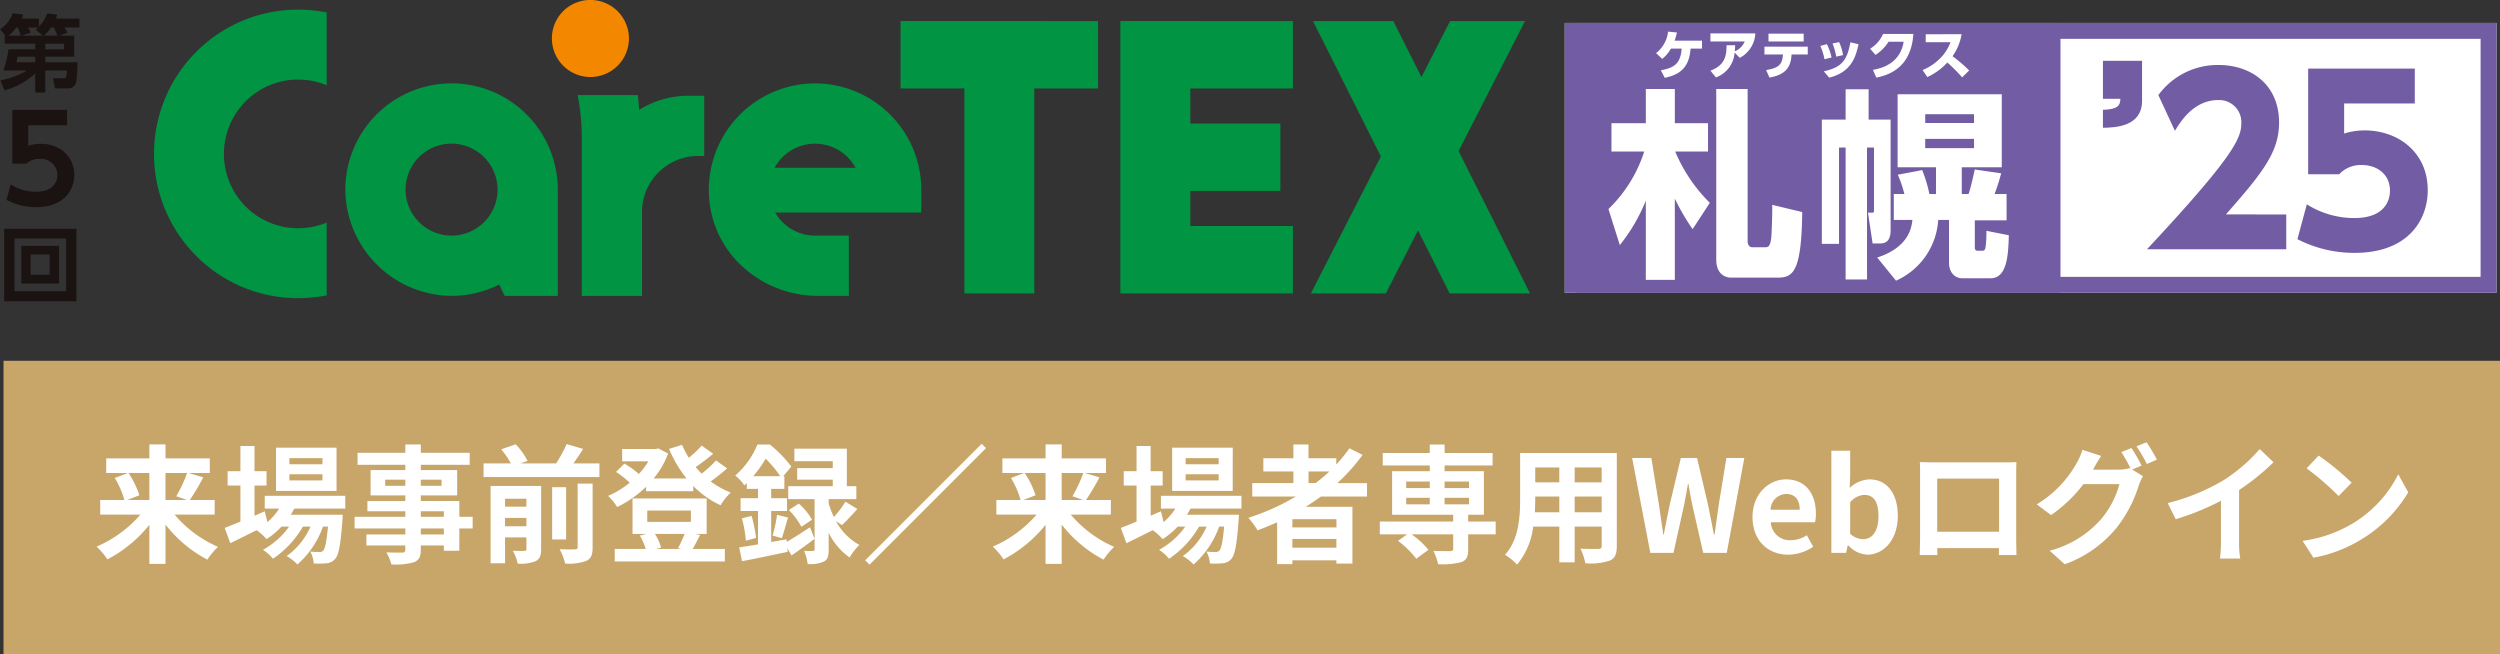 <svg xmlns="http://www.w3.org/2000/svg" width="429.604" height="112.396" viewBox="0 0 429.604 112.396">
  <rect x="0" y="0" width="429.604" height="112.396" fill="#333333" stroke="none"/>
  <g id="ctsp25-login-head-s" transform="translate(15193.051 12953.816)">
    <rect id="長方形_1954" data-name="長方形 1954" width="429" height="50.396" transform="translate(-15192.447 -12891.816)" fill="#c8a569"/>
    <path id="パス_13042" data-name="パス 13042" d="M-189.926-13.728v4.642h-3.806l2.09-.814a15.675,15.675,0,0,0-1.87-3.828Zm6.49,0a24.776,24.776,0,0,1-1.87,4l1.848.638h-3.7v-4.642Zm4.73,7.15V-9.086h-4.268a40.581,40.581,0,0,0,2.31-3.894l-2.53-.748h3.652v-2.508h-7.612v-2.4h-2.772v2.4h-7.414v2.508h3.74l-2.266.858a15.345,15.345,0,0,1,1.65,3.784h-4.158v2.508h6.908a20.768,20.768,0,0,1-7.524,5.5,12.415,12.415,0,0,1,1.848,2.2,22.828,22.828,0,0,0,7.216-5.94v6.71h2.772V-4.862a22.245,22.245,0,0,0,7.194,6.028,12.28,12.28,0,0,1,1.826-2.2,20.4,20.4,0,0,1-7.458-5.544Zm18.524-8.646h-5.676V-16.28h5.676Zm0,2.772h-5.676v-1.056h5.676Zm2.42-5.632h-10.406v7.436h10.406Zm1.5,10.472v-2.2H-170.1v2.2h2.486a10.716,10.716,0,0,1-2.024,2.332l-.462-1.87-1.76.77v-5.192h2.068v-2.464h-2.068V-18.37h-2.42v4.334h-2.2v2.464h2.2v6.2c-1.034.418-1.958.792-2.706,1.078l.968,2.64c1.342-.66,2.926-1.452,4.51-2.244a9.062,9.062,0,0,1,1.716,1.54,13.67,13.67,0,0,0,2.574-2.156h1.3a13.271,13.271,0,0,1-4.488,3.982,7.729,7.729,0,0,1,1.716,1.54,16.787,16.787,0,0,0,5.148-5.522h1.3A12.1,12.1,0,0,1-166.342.55,7.207,7.207,0,0,1-164.494,2a15.677,15.677,0,0,0,4.4-6.512h.858c-.242,2.662-.506,3.784-.814,4.114a.753.753,0,0,1-.66.242c-.286,0-.858,0-1.562-.066a5.218,5.218,0,0,1,.594,2.046,13.828,13.828,0,0,0,2.222-.044A2.051,2.051,0,0,0-158,1.034c.594-.638.946-2.4,1.254-6.688.022-.308.044-.9.044-.9h-8.932c.22-.352.44-.7.616-1.056Zm16.94,4.444h-3.96V-4.2h3.96Zm-3.96-3.982h3.96V-6.2h-3.96Zm-6.116-4.378v-1.056h3.454v1.056Zm9.68-1.056v1.056h-3.564v-1.056Zm5.346,6.38h-2.288V-8.91h-6.622v-.968h6.248v-4.356h-6.248v-.9h8.4V-17.2h-8.4v-1.43h-2.662v1.43h-8.206v2.068h8.206v.9h-5.962v4.356h5.962v.968h-6.512v1.76h6.512V-6.2h-8.712v2h8.712v1.034h-6.688v1.892h6.688v.682c0,.4-.132.528-.55.55-.352,0-1.65,0-2.706-.044a8.065,8.065,0,0,1,.858,2.068,11.586,11.586,0,0,0,3.894-.374c.858-.374,1.166-.9,1.166-2.2v-.682h3.96v.9h2.662V-4.2h2.288Zm5.566,1.628v-1.43h3.674v1.43Zm3.674-4.73v1.364h-3.674V-9.306Zm2.53-2.2h-8.69V1.782h2.486V-2.662h3.674V-.7c0,.264-.088.352-.352.352-.286.022-1.166.022-1.98-.022a9.047,9.047,0,0,1,.836,2.222,6.9,6.9,0,0,0,3.058-.418c.748-.374.968-.99.968-2.112Zm6.27,10.494c0,.308-.11.4-.462.4-.374.022-1.518.022-2.64-.022a9.174,9.174,0,0,1,.946,2.464,8.633,8.633,0,0,0,3.608-.44c.88-.418,1.122-1.056,1.122-2.354V-11.9h-2.574Zm-1.98-10.274h-2.4V-2.31h2.4Zm1.254-4.092c.55-.77,1.144-1.628,1.672-2.486l-2.838-.836a24.664,24.664,0,0,1-1.8,3.322h-6.116l1.21-.418a12.156,12.156,0,0,0-2.046-2.86l-2.486.858a14.753,14.753,0,0,1,1.65,2.42h-4.686v2.354h19.91v-2.354ZM-97.944-3.256A20.947,20.947,0,0,1-99.088-.814l.594.132h-4.334l.836-.242a8.956,8.956,0,0,0-1.056-2.332Zm-6.424-4.026h7.5v1.958h-7.5Zm8.228,4.026h1.98V-9.35H-106.9v6.094h2.4l-1.144.286a10.526,10.526,0,0,1,1.012,2.288h-5.324V1.474h18.92V-.682h-5.522c.374-.638.814-1.5,1.276-2.4Zm3.586-12.628a19.288,19.288,0,0,1-2.464,2.266c-.352-.352-.7-.726-1.034-1.122.968-.66,2.068-1.5,3.014-2.288l-1.98-1.408a18.412,18.412,0,0,1-2.2,2.09,14.253,14.253,0,0,1-1.166-2.222l-2.244.7a21.246,21.246,0,0,0,3.014,5.082h-5.654a14.81,14.81,0,0,0,2.486-4.29l-1.694-.88-.44.11h-5.764v2.112h4.51a13.846,13.846,0,0,1-1.65,2.178,13.281,13.281,0,0,0-2.486-1.782l-1.43,1.43a15.326,15.326,0,0,1,2.354,1.848A15.328,15.328,0,0,1-111.1-9.79a9.3,9.3,0,0,1,1.562,1.914,19.341,19.341,0,0,0,4.972-3.476v.748h8.1v-.9a15.641,15.641,0,0,0,4.708,3.322,9.353,9.353,0,0,1,1.738-2.178,15.557,15.557,0,0,1-3.454-1.914A34.318,34.318,0,0,0-90.64-14.52Zm6.4,2.706a20.791,20.791,0,0,0,2.134-3.014,20.454,20.454,0,0,1,2.508,3.014Zm5.72,10.846-2.64.462V-7.194h2.728v-2.2h-2.728V-11h2.266v-2.178H-81l1.386-1.65a21.862,21.862,0,0,0-3.674-3.784h-2.156a14.059,14.059,0,0,1-3.806,5.324,7.163,7.163,0,0,1,1.562,1.694c.132-.132.286-.264.418-.4V-11h1.936v1.606H-88.33v2.2h2.992v5.742c-1.21.2-2.31.374-3.234.506l.484,2.376C-85.866,1.012-82.962.4-80.234-.176L-80.3-.814-79.574.44c1.254-.858,2.662-1.87,3.96-2.86l-.792-1.98c-1.43.946-2.882,1.87-3.982,2.508Zm9.526-2.442c.77-.726,1.76-1.76,2.64-2.772L-70.312-8.8a18.366,18.366,0,0,1-1.98,2.64,14.269,14.269,0,0,1-.9-2.354V-9.24h4.752v-2.222H-70.07v-6.446h-9.02v2.156h6.6v1.188h-6.116v1.98h6.116v1.122h-7.656V-9.24h4.532V-.616c0,.22-.066.286-.308.286-.22,0-.88.022-1.5-.022A8.933,8.933,0,0,1-76.8,1.914,5.786,5.786,0,0,0-74.03,1.5c.682-.352.836-.968.836-2.068V-3.454A11.076,11.076,0,0,0-69.586.792a9.717,9.717,0,0,1,1.672-2.156A10.143,10.143,0,0,1-71.94-5.456ZM-88.11-5.94a20.021,20.021,0,0,1,.682,3.85l1.76-.484a25.128,25.128,0,0,0-.77-3.784Zm6.864,3.41c.33-.9.682-2.31,1.078-3.542l-1.892-.462a26.976,26.976,0,0,1-.77,3.564Zm1.21-4.84A12.58,12.58,0,0,1-77.88-4.488l1.826-1.21A10.745,10.745,0,0,0-78.32-8.47ZM-46.9-18.744l-20.02,20.02.748.748L-46.156-18Zm10.978,5.016v4.642h-3.806l2.09-.814a15.676,15.676,0,0,0-1.87-3.828Zm6.49,0a24.777,24.777,0,0,1-1.87,4l1.848.638h-3.7v-4.642Zm4.73,7.15V-9.086h-4.268a40.582,40.582,0,0,0,2.31-3.894l-2.53-.748h3.652v-2.508h-7.612v-2.4h-2.772v2.4H-43.34v2.508h3.74l-2.266.858a15.345,15.345,0,0,1,1.65,3.784h-4.158v2.508h6.908a20.768,20.768,0,0,1-7.524,5.5,12.415,12.415,0,0,1,1.848,2.2,22.828,22.828,0,0,0,7.216-5.94v6.71h2.772V-4.862A22.245,22.245,0,0,0-25.96,1.166a12.28,12.28,0,0,1,1.826-2.2,20.4,20.4,0,0,1-7.458-5.544Zm18.524-8.646h-5.676V-16.28h5.676Zm0,2.772h-5.676v-1.056h5.676Zm2.42-5.632H-14.168v7.436H-3.762Zm1.5,10.472v-2.2H-16.1v2.2h2.486A10.716,10.716,0,0,1-15.642-5.28L-16.1-7.15l-1.76.77v-5.192H-15.8v-2.464h-2.068V-18.37h-2.42v4.334h-2.2v2.464h2.2v6.2c-1.034.418-1.958.792-2.706,1.078l.968,2.64c1.342-.66,2.926-1.452,4.51-2.244A9.062,9.062,0,0,1-15.8-2.354,13.67,13.67,0,0,0-13.222-4.51h1.3A13.271,13.271,0,0,1-16.412-.528,7.729,7.729,0,0,1-14.7,1.012,16.787,16.787,0,0,0-9.548-4.51h1.3A12.1,12.1,0,0,1-12.342.55,7.207,7.207,0,0,1-10.494,2a15.677,15.677,0,0,0,4.4-6.512h.858C-5.478-1.848-5.742-.726-6.05-.4a.753.753,0,0,1-.66.242c-.286,0-.858,0-1.562-.066a5.217,5.217,0,0,1,.594,2.046,13.828,13.828,0,0,0,2.222-.044A2.051,2.051,0,0,0-4,1.034c.594-.638.946-2.4,1.254-6.688.022-.308.044-.9.044-.9h-8.932c.22-.352.44-.7.616-1.056Zm11.528-6.38h3.586a30.042,30.042,0,0,1-2.376,2H9.262Zm4.8,9.614H6.49V-5.786h7.568ZM6.49-.9V-2.4h7.568V-.9ZM19.316-9.68v-2.31h-5.1a32.179,32.179,0,0,0,4.334-4.84L16.3-17.974a26.791,26.791,0,0,1-2.266,2.794v-1.078H9.262v-2.376h-2.6v2.376H1.5v2.266h5.17v2H-.4v2.31h7.48A38.98,38.98,0,0,1-1.078-6.028,14.237,14.237,0,0,1,.506-3.872c1.122-.418,2.266-.9,3.366-1.386V1.936H6.49v-.66h7.568v.572h2.75V-7.92H8.8c.9-.572,1.738-1.144,2.6-1.76Zm6.732.22H30.1v1.122H26.048Zm0-2.794H30.1v1.122H26.048Zm10.8,0v1.122h-4.2v-1.122Zm0,3.916h-4.2V-9.46h4.2ZM41.426-5.39H36.7V-6.556H39.4v-7.48H32.648v-.99H40.9V-17.16h-8.25v-1.452H30.1v1.452H22.022v2.134H30.1v.99H23.628v7.48H34.122V-5.39H21.516v2.2h4.708L24.64-2.068a16.144,16.144,0,0,1,3.146,3.08l2.09-1.54a15.118,15.118,0,0,0-2.9-2.662h7.15V-.7c0,.286-.132.374-.484.4-.374,0-1.76,0-2.926-.044a8.9,8.9,0,0,1,.814,2.288,12.94,12.94,0,0,0,3.982-.352c.924-.352,1.188-.946,1.188-2.2V-3.19h4.73ZM55-6.974V-9.68h4.642v2.706Zm-6.842,0c.044-.814.066-1.606.066-2.31v-.4H52.36v2.706Zm4.2-7.7v2.552H48.224v-2.552Zm7.282,2.552H55v-2.552h4.642Zm2.6-5.038H45.628v7.854c0,3.08-.2,7-2.6,9.636A9.663,9.663,0,0,1,45.1,2.024,12.6,12.6,0,0,0,47.872-4.51H52.36V1.628H55V-4.51h4.642v3.3c0,.4-.154.528-.572.528-.4,0-1.848.022-3.08-.044a9.891,9.891,0,0,1,.836,2.508A10.216,10.216,0,0,0,61.05,1.32c.88-.4,1.188-1.1,1.188-2.508ZM68,0h3.982l1.782-8.052c.264-1.276.484-2.53.7-3.784h.088c.2,1.254.44,2.508.7,3.784L77.088,0h4.048L84.15-16.3H81.07l-1.3,7.964c-.242,1.694-.484,3.432-.726,5.192h-.11c-.352-1.76-.682-3.52-1.034-5.192L76.032-16.3H73.238L71.346-8.338c-.352,1.694-.7,3.432-1.034,5.192h-.088c-.242-1.76-.506-3.476-.748-5.192l-1.3-7.964h-3.3ZM91.7.308a7.756,7.756,0,0,0,4.29-1.364l-1.1-1.98a5.078,5.078,0,0,1-2.772.858,3.237,3.237,0,0,1-3.41-3.08h7.59a6.08,6.08,0,0,0,.154-1.5c0-3.388-1.76-5.874-5.148-5.874-2.926,0-5.742,2.486-5.742,6.468C85.558-2.09,88.242.308,91.7.308ZM88.66-7.414a2.773,2.773,0,0,1,2.684-2.706c1.584,0,2.332,1.056,2.332,2.706ZM105.292.308c2.706,0,5.236-2.442,5.236-6.688,0-3.762-1.826-6.248-4.862-6.248a5.256,5.256,0,0,0-3.41,1.474l.088-1.98v-4.422H99.11V0h2.53l.286-1.3h.088A4.707,4.707,0,0,0,105.292.308Zm-.726-2.662a3.357,3.357,0,0,1-2.222-.924V-8.69a3.393,3.393,0,0,1,2.42-1.276c1.694,0,2.442,1.3,2.442,3.652C107.206-3.63,106.062-2.354,104.566-2.354ZM114.312-15.6c.044.616.044,1.518.044,2.134V-2.706c0,1.056-.066,2.97-.066,3.08h3.036c0-.066,0-.572-.022-1.188h10.6c0,.638-.022,1.144-.022,1.188h3.036c0-.088-.044-2.2-.044-3.058v-10.78c0-.66,0-1.474.044-2.134-.792.044-1.628.044-2.178.044h-12.1C116.05-15.554,115.214-15.576,114.312-15.6ZM117.3-12.76H127.93v9.13H117.3Zm33.374-5.258-1.738.7a25.512,25.512,0,0,1,1.606,2.838l-.154-.088a6.93,6.93,0,0,1-1.914.264h-4.4c.022-.044.044-.066.066-.11a22.824,22.824,0,0,1,1.342-2.244l-3.234-1.056a9.955,9.955,0,0,1-.99,2.288A19.026,19.026,0,0,1,134.4-8.338l2.464,1.848a24.719,24.719,0,0,0,5.566-5.324h6.182a15.563,15.563,0,0,1-3.124,5.984A17.6,17.6,0,0,1,136.62-.374l2.6,2.332a20.49,20.49,0,0,0,8.866-6.226,22.336,22.336,0,0,0,3.85-7.326,8.809,8.809,0,0,1,.726-1.584l-1.87-1.144L152.416-15A27.967,27.967,0,0,0,150.678-18.018Zm2.6-.99-1.738.7a23.326,23.326,0,0,1,1.782,3.036l1.738-.748A31.416,31.416,0,0,0,153.274-19.008Zm3.63,10.45,1.386,2.772a44.083,44.083,0,0,0,7.766-3.168v7.04A24.638,24.638,0,0,1,165.9.968h3.476a15.126,15.126,0,0,1-.2-2.882V-10.8a40.353,40.353,0,0,0,5.918-4.774l-2.376-2.266a28.2,28.2,0,0,1-6.2,5.346A35.376,35.376,0,0,1,156.9-8.558Zm25.938-8.162-2.068,2.2a45.743,45.743,0,0,1,5.5,4.752l2.244-2.288A44.434,44.434,0,0,0,182.842-16.72Zm-2.75,14.652,1.848,2.9a23.825,23.825,0,0,0,8.162-3.1,23.394,23.394,0,0,0,8.14-8.14l-1.716-3.1a20.715,20.715,0,0,1-8.008,8.558A22.675,22.675,0,0,1,180.092-2.068Z" transform="translate(-14977.457 -12858.809)" fill="#fff"/>
    <g id="グループ_16496" data-name="グループ 16496" transform="translate(-15193.051 -12953.816)">
      <g id="長方形_2452" data-name="長方形 2452" transform="translate(268.891 3.943)" fill="#fff" stroke="#725da5" stroke-width="2.732">
        <rect width="160.109" height="46.365" stroke="none"/>
        <rect x="1.366" y="1.366" width="157.377" height="43.633" fill="none"/>
      </g>
      <rect id="長方形_2453" data-name="長方形 2453" width="83.351" height="46.342" transform="translate(270.725 3.943)" fill="#725da5"/>
      <g id="グループ_16425" data-name="グループ 16425" transform="translate(276.397 15.299)">
        <path id="パス_15136" data-name="パス 15136" d="M-982.542,1272.2a23.886,23.886,0,0,0,6.151-9.881h-5.636v-4.872h5.911v-5.874h4.984v5.874h5.7v4.872h-5.636a27.248,27.248,0,0,0,5.946,8.81l-2.956,4.527a38.709,38.709,0,0,1-3.058-5.252v13.959h-4.984V1270.75a29.766,29.766,0,0,1-4.468,7.636Zm23.917-20.627v26.191c0,.344.172,1,.791,1h2.268c.619,0,.825-.345,1-1.589.069-.657.206-4.319.171-5.7l5.155,1.244c-.137,10.089-1.477,11.263-4.193,11.263h-8.041c-.653,0-2.544-.276-2.544-3.178v-29.231Z" transform="translate(982.542 -1251.574)" fill="#fff"/>
        <path id="パス_15137" data-name="パス 15137" d="M-936.3,1251.614h3.952v5.217h3.78v18.831c0,.759,0,2.452-1.753,2.452h-1.341l-.79-5.286h.652c.378,0,.378-.1.378-.345v-10.848h-1.2V1284.3H-936.3v-22.665h-1.134v16.549h-2.955v-21.353h4.089Zm15.534,13.406h-6.6v-12.542h17.9v12.542h-6.874v4.6h1.168c.482-1.451.893-3.49,1.066-4.215l4.536.657a35.753,35.753,0,0,1-1.133,3.559h2.062v4.526H-914.1v4.595c0,.138,0,.622.412.622h.928c.412,0,.481-.38.515-.691a18.393,18.393,0,0,0,.138-2.73l3.848.76c-.069,3.627-.378,7.393-3.127,7.393h-4.88c-1.167,0-2.268-.9-2.268-2.694v-7.325h-1.855a12.246,12.246,0,0,1-7.251,10.434l-3.231-3.974c5.533-1.8,5.911-5.286,6.048-6.46h-3.2v-4.457h1.821a20,20,0,0,0-1.134-3.318l4.192-.794a22.8,22.8,0,0,1,1.238,4.112h1.134Zm-1.856-9.122v1.521h8.385V1255.9Zm0,4.25v1.589h8.385v-1.589Z" transform="translate(977.057 -1251.579)" fill="#fff"/>
      </g>
      <g id="グループ_16426" data-name="グループ 16426" transform="translate(361.373 10.449)">
        <path id="パス_15138" data-name="パス 15138" d="M-878.133,1246v6.872c0,4.441-4.571,4.6-6.722,4.635v-3.09c2.573-.077,2.957-.733,3-1.892h-3V1246Z" transform="translate(884.855 -1245.998)" fill="#725da5"/>
        <path id="パス_15139" data-name="パス 15139" d="M-852.225,1272.507v5.985h-23.932c14.751-15.793,16.211-19.036,16.211-21.624a3.8,3.8,0,0,0-3.957-4.015c-4.225,0-6.492,3.707-7.451,5.29L-874.2,1252a12.615,12.615,0,0,1,10.372-5.174c5.492,0,10.372,3.32,10.372,9.884,0,5.059-2.8,8.611-9.142,15.794Z" transform="translate(883.723 -1246.106)" fill="#725da5"/>
        <path id="パス_15140" data-name="パス 15140" d="M-826.269,1253.525h-12.139v5.174a11.692,11.692,0,0,1,3.534-.541c5.724,0,10.833,3.746,10.833,10.272,0,5.057-3.3,10.773-12.56,10.773a21.224,21.224,0,0,1-9.834-2.356l1.613-5.985a15.236,15.236,0,0,0,8.182,2.356c5.186,0,6.107-3.012,6.107-4.71,0-2.665-2.036-4.4-4.878-4.4a5.055,5.055,0,0,0-3.841,1.583h-5.339V1247.54h18.323Z" transform="translate(879.856 -1246.199)" fill="#725da5"/>
      </g>
      <path id="パス_15141" data-name="パス 15141" d="M-1099.4,1238.141h-22.979v11.59h10.96v35.215h12.019v-35.215l10.96,0v-11.588Z" transform="translate(1277.134 -1234.527)" fill="#009443"/>
      <path id="パス_15142" data-name="パス 15142" d="M-1015.942,1260.483l11.415-22.341H-1017.4l-4.922,9.629-4.835-9.629h-13.809l11.673,23.271-12.027,23.534h12.88l5.53-10.824,5.434,10.824h13.815Z" transform="translate(1266.587 -1234.527)" fill="#009443"/>
      <path id="パス_15143" data-name="パス 15143" d="M-1066.942,1238.141h-12.021v46.805h29.653V1273.36h-17.632v-6.02l15.48,0V1255.75h-15.48v-6.018l17.632,0v-11.588Z" transform="translate(1271.485 -1234.527)" fill="#009443"/>
      <path id="パス_15144" data-name="パス 15144" d="M-1178.017,1240.6a6.629,6.629,0,0,0-8.19-6.434,6.593,6.593,0,0,0-4.869,4.879,6.636,6.636,0,0,0,6.444,8.175,6.628,6.628,0,0,0,6.615-6.621" transform="translate(1286.096 -1233.986)" fill="#f48700"/>
      <path id="パス_15145" data-name="パス 15145" d="M-1262.613,1243.153a24.818,24.818,0,0,0,0,35.054,24.607,24.607,0,0,0,17.527,7.26,25.226,25.226,0,0,0,4.9-.48v-12.505a12.823,12.823,0,0,1-4.9.969,12.684,12.684,0,0,1-9.03-3.737,12.8,12.8,0,0,1,0-18.063,12.687,12.687,0,0,1,9.03-3.739,12.742,12.742,0,0,1,4.9.971v-12.508a25.085,25.085,0,0,0-4.9-.482,24.622,24.622,0,0,0-17.527,7.261" transform="translate(1296.324 -1234.234)" fill="#009443"/>
      <path id="パス_15146" data-name="パス 15146" d="M-1213.808,1276.62a7.918,7.918,0,0,1-7.719-9.612,7.871,7.871,0,0,1,6.021-6.012,7.92,7.92,0,0,1,9.605,7.719,7.915,7.915,0,0,1-7.908,7.9m0-26.159a18.275,18.275,0,0,0-18.235,19.075,18.428,18.428,0,0,0,17.671,17.429,18.149,18.149,0,0,0,8.746-1.932l.957,1.951h9.123v-18.8h-.014a18.279,18.279,0,0,0-18.248-17.725" transform="translate(1291.405 -1236.13)" fill="#009443"/>
      <path id="パス_15147" data-name="パス 15147" d="M-1148.952,1264.961a7.91,7.91,0,0,1,6.954-4.142,7.914,7.914,0,0,1,6.948,4.142Zm6.954-14.5a18.284,18.284,0,0,0-18,21.349c1.468,8.871,9.505,15.164,18.5,15.164h5.3V1276.62H-1142a7.9,7.9,0,0,1-6.844-3.963h25.088l.008-3.932-.016-.01h.016A18.276,18.276,0,0,0-1142,1250.461" transform="translate(1282.062 -1236.13)" fill="#009443"/>
      <path id="パス_15148" data-name="パス 15148" d="M-1175.589,1255.3l-.23-2.53h-10.334a40.79,40.79,0,0,1,.692,7.839v26.675h10.352v-14.431a9.647,9.647,0,0,1,9.619-9.619h1.075v-10.356h-2.79a16.138,16.138,0,0,0-8.383,2.422" transform="translate(1285.432 -1236.43)" fill="#009443"/>
      <g id="グループ_16427" data-name="グループ 16427" transform="translate(0.718 39.317)">
        <path id="パス_15149" data-name="パス 15149" d="M-1287.036,1279.184v12.448h-12.42v-12.448Zm-10.652,1.668v9.056h8.869v-9.056Zm7.662,1.265v6.468h-6.483v-6.468Zm-4.888,1.48v3.479h3.263V1283.6Z" transform="translate(1299.456 -1279.184)" fill="#1a1311"/>
      </g>
      <g id="グループ_16428" data-name="グループ 16428" transform="translate(1.113 18.877)">
        <path id="パス_15150" data-name="パス 15150" d="M-1288.585,1258.337h-6.678v3.534a6.562,6.562,0,0,1,2.136-.349c3.329,0,5.774,2.2,5.774,5.341,0,2.61-1.789,5.548-6.555,5.548a10.856,10.856,0,0,1-5.1-1.253l.74-2.672a7.767,7.767,0,0,0,4.315,1.274c3.225,0,3.7-1.972,3.7-2.876a2.792,2.792,0,0,0-3.082-2.754,3.084,3.084,0,0,0-2.219.8H-1298v-9.246h9.41Z" transform="translate(1299.003 -1255.687)" fill="#1a1311"/>
      </g>
      <g id="グループ_16429" data-name="グループ 16429" transform="translate(0 2.293)">
        <path id="パス_15151" data-name="パス 15151" d="M-1287.532,1240.46v3.608h-4.973v.963h5.549c-.071,2.544-.173,3.536-.474,3.939a1.448,1.448,0,0,1-1.151.546h-2.256l-.331-1.74h1.754c.489,0,.561,0,.632-1.321h-3.723v3.78h-1.725v-3.277a12.581,12.581,0,0,1-5.262,2.889l-.747-1.7a13.917,13.917,0,0,0,4.587-1.7h-4.055a16.268,16.268,0,0,0,.877-3.652h4.6v-.963h-5.247v-1.38h.144l-.949-1.078a5.749,5.749,0,0,0,2.2-2.76l1.782.216c-.1.316-.129.418-.244.7h2.961v1.365a6.091,6.091,0,0,0,1.41-2.271l1.709.216a4.715,4.715,0,0,1-.216.69h4.054v1.524h-2.559a7.275,7.275,0,0,1,.49.876l-1.352.518Zm-9.17,0c-.2-.646-.432-1.178-.518-1.394h-.273a6.213,6.213,0,0,1-1.337,1.394Zm-.576,3.608a4.616,4.616,0,0,1-.186.963h3.234v-.963Zm4.385-3.608-1.251-1.005c.23-.216.288-.274.417-.388h-1.725a7.013,7.013,0,0,1,.446.876l-1.539.518Zm2.487,0c-.143-.331-.374-.919-.6-1.394h-.517a7.136,7.136,0,0,1-1.207,1.394Zm1.135,2.343v-.963h-3.234v.963Z" transform="translate(1300.282 -1236.622)" fill="#1a1311"/>
      </g>
      <g id="グループ_16430" data-name="グループ 16430" transform="translate(284.582 5.436)">
        <path id="パス_15152" data-name="パス 15152" d="M-972.318,1246.882c2.091-.406,3.4-.96,3.576-3.73h-1.838a5.907,5.907,0,0,1-1.5,1.764l-1.052-.985a5.473,5.473,0,0,0,2.063-3.694l1.521.145a10.375,10.375,0,0,1-.406,1.412h4.718v1.359H-967.2c-.217,2.553-1.131,4.355-4.437,5.017Z" transform="translate(973.133 -1240.236)" fill="#fff"/>
        <path id="パス_15153" data-name="パス 15153" d="M-962.393,1246.989c2.5-.932,2.78-2.6,2.762-4.363h1.484c-.008.37-.018.607-.064,1.042a3.169,3.169,0,0,0,1.713-1.7h-5.894v-1.384h7.712a4.994,4.994,0,0,1-2.671,4.2l-.886-.906a4.919,4.919,0,0,1-3.214,4.274Z" transform="translate(971.735 -1240.281)" fill="#fff"/>
        <path id="パス_15154" data-name="パス 15154" d="M-944.982,1241.973h-6.048v-1.33h6.048Zm-6.455,4.925c2.589-.4,2.78-1.348,2.9-2.689h-3.186v-1.341h7.44v1.341h-2.768c-.145,2.282-1.06,3.457-3.8,3.983Z" transform="translate(970.347 -1240.289)" fill="#fff"/>
        <path id="パス_15155" data-name="パス 15155" d="M-937.959,1244.8a10.968,10.968,0,0,0-.633-2.263l1.14-.227a8.61,8.61,0,0,1,.671,2.229Zm-2.127,2.527c3.1-.7,3.991-1.866,4.57-4.989l1.4.335c-.462,2.019-1.141,4.779-5.05,5.739Zm.108-2.083a9.454,9.454,0,0,0-.715-2.282l1.141-.307a9.9,9.9,0,0,1,.8,2.3Z" transform="translate(968.912 -1240.505)" fill="#fff"/>
        <path id="パス_15156" data-name="パス 15156" d="M-930.367,1246.86c1.721-.281,4.7-1.214,5.285-4.834h-2.6a7.094,7.094,0,0,1-2.246,2.263l-.922-1.06a5.531,5.531,0,0,0,2.226-2.535h5.206c-.352,5.478-3.774,7-6.365,7.5Z" transform="translate(967.631 -1240.296)" fill="#fff"/>
        <path id="パス_15157" data-name="パス 15157" d="M-913.781,1240.747a9.145,9.145,0,0,1-1.558,3.783,23.805,23.805,0,0,1,2.86,2.446l-1.211,1.185a28.312,28.312,0,0,0-2.537-2.553,10.783,10.783,0,0,1-3.439,2.5l-.817-1.2a9.174,9.174,0,0,0,3.117-2.119,7.481,7.481,0,0,0,1.675-2.671h-4.256v-1.366Z" transform="translate(966.282 -1240.303)" fill="#fff"/>
      </g>
    </g>
  </g>
</svg>
